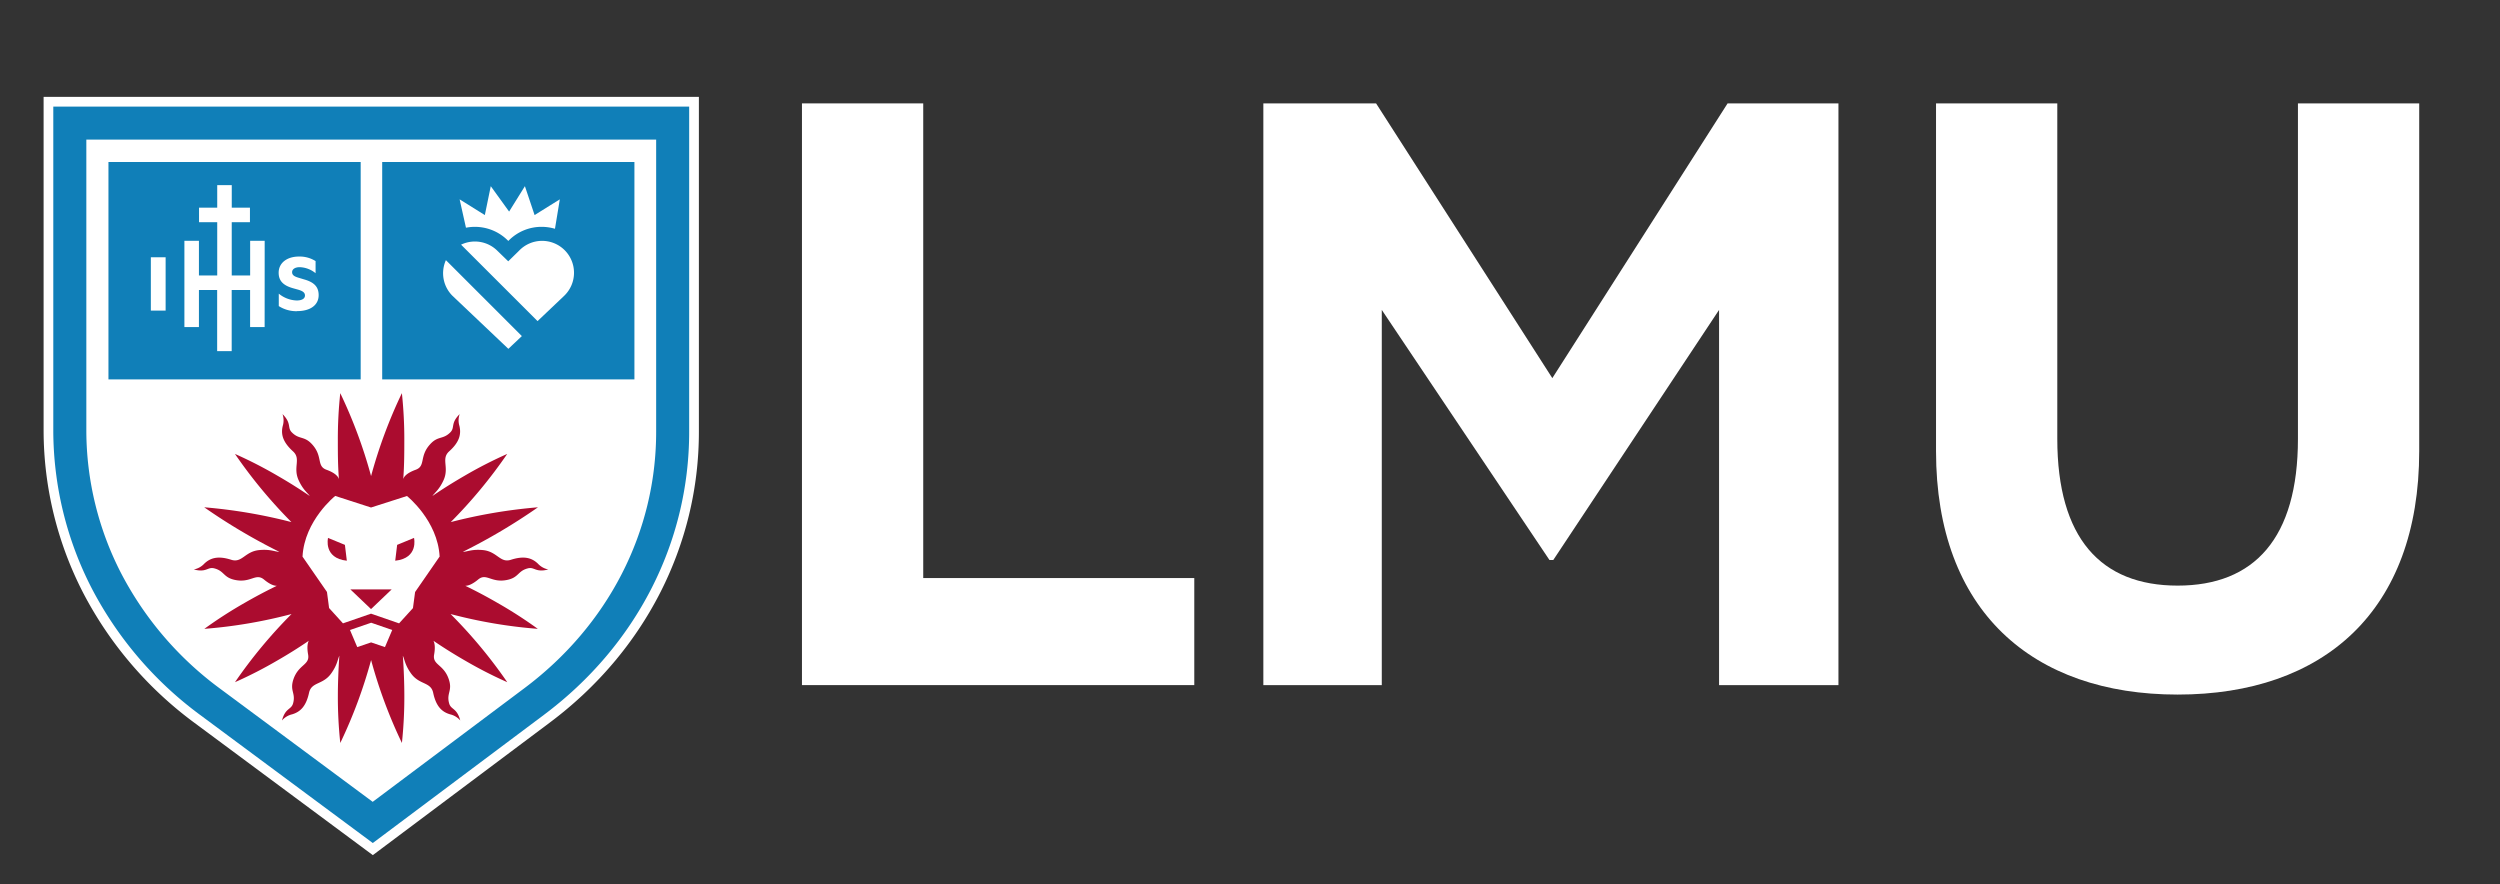 <?xml version="1.0" encoding="UTF-8"?> <svg xmlns="http://www.w3.org/2000/svg" xmlns:xlink="http://www.w3.org/1999/xlink" id="Layer_1" data-name="Layer 1" viewBox="0 0 1032 365"><rect x="0" y="0" width="1032" height="365" fill="#333333" stroke="none"/><defs><style>.cls-1{fill:none;}.cls-2{clip-path:url(#clip-path);}.cls-3{fill:#fff;}.cls-4{fill:#107fb8;}.cls-5{fill:#ab0c2f;}</style><clipPath id="clip-path"><rect class="cls-1" x="17.99" y="40" width="270.51" height="313"></rect></clipPath></defs><title>lmu-lockup</title><g class="cls-2"><g class="cls-2"><path class="cls-3" d="M18,40V177.85a146.66,146.66,0,0,0,16.39,67,156.38,156.38,0,0,0,45.68,53.39L153.9,353l73.16-54.8c39.05-29.25,61.44-73,61.44-119.92V40Z"></path><path class="cls-4" d="M148.89,66.87H44.77v89.74H148.89ZM68.37,128.21h-6.1v-22h6.1ZM109.24,135h-6V119.7h-7.6v25.24h-6V119.7H82.12V135h-6V99.4h6v14.32h7.55v-22H82.16v-6h7.51v-9.3h6v9.3h7.51v6H95.66v22h7.6V99.4h6Zm13.41-6.54a13.39,13.39,0,0,1-7.57-2.11v-5.13a12.31,12.31,0,0,0,7.37,2.82c2.19,0,3.44-.76,3.44-2.07s-1.14-1.87-2.65-2.35l-2.11-.59c-4.22-1.14-6.1-3.12-6.1-6.45,0-4,3.38-6.68,8.41-6.68a12.27,12.27,0,0,1,6.83,1.88v5a10.88,10.88,0,0,0-6.54-2.49c-1.91,0-3.15.81-3.15,2.06s1,1.78,2.5,2.25l2.46.74c4.18,1.17,6,3.12,6,6.49,0,4.07-3.39,6.59-8.85,6.59"></path><path class="cls-4" d="M261.89,66.87H157.77v89.75H261.89ZM200.14,88.78l2.45-11.93,7.57,10.49,6.52-10.49,4,11.93,10.41-6.49-2,12.15a19.42,19.42,0,0,0-5.51-.8,19,19,0,0,0-13.52,5.59l-.24.23-.24-.24A19.21,19.21,0,0,0,192.35,94l-2.62-11.71ZM209.85,144,186.77,122.1a13.16,13.16,0,0,1-2.7-14.71l31.35,31.35ZM232.9,122.1l-11,10.45L190.33,101a13.17,13.17,0,0,1,15,2.53l4.47,4.34,4.43-4.34A13.17,13.17,0,1,1,232.9,122.1"></path><path class="cls-4" d="M22,44V177.85A142.75,142.75,0,0,0,37.94,243a152.39,152.39,0,0,0,44.51,52l71.44,53,70.76-53c38-28.48,59.84-71,59.84-116.71V44ZM270.86,178.28c0,41.35-19.82,79.92-54.38,105.8L153.85,331,90.57,284.07a138.45,138.45,0,0,1-40.51-47.31,128.93,128.93,0,0,1-14.42-58.91V57.64H270.86Z"></path><path class="cls-5" d="M209.36,239.39c4.85-1,4.3-3.67,8.52-4.77,2.79-.73,3.14,1.86,8.46.45a7.85,7.85,0,0,1-4.26-2.36c-2.52-2.44-5.72-3.38-11.18-1.63-4.48,1.45-5.59-3.37-11.48-4-4.65-.47-6.58.73-8.35.71h0a243.52,243.52,0,0,0,31-18.38,213.14,213.14,0,0,0-36,6.11,201.41,201.41,0,0,0,23.31-28.14,179.3,179.3,0,0,0-17.57,9c-4.1,2.37-8.64,5.16-13.3,8.36.95-1.38,2.8-2.59,4.59-6.52,2.44-5.4-1.16-8.77,2.34-11.93,4.26-3.83,5-7.07,4.21-10.47a7.8,7.8,0,0,1,.1-4.88c-3.9,3.9-1.83,5.5-3.86,7.54-3.08,3.1-5.1,1.29-8.41,5-4.49,5-1.66,8.91-5.89,10.44-4,1.46-4.93,3.07-5.13,3.88.43-5.64.44-11.05.44-15.78a181,181,0,0,0-1-19.73,200.62,200.62,0,0,0-12.72,34.23,200.62,200.62,0,0,0-12.72-34.23,179.26,179.26,0,0,0-1,19.73c0,4.73,0,10.14.45,15.78-.21-.81-1.13-2.42-5.13-3.88-4.23-1.53-1.4-5.45-5.89-10.44-3.32-3.69-5.34-1.88-8.42-5-2-2,.05-3.64-3.85-7.54a7.89,7.89,0,0,1,.1,4.88c-.84,3.4,0,6.64,4.2,10.47,3.51,3.16-.1,6.53,2.35,11.93,1.78,3.93,3.63,5.14,4.59,6.52-4.67-3.2-9.21-6-13.31-8.36a178.59,178.59,0,0,0-17.56-9,201.41,201.41,0,0,0,23.31,28.14,213.14,213.14,0,0,0-36-6.11,242.07,242.07,0,0,0,31,18.38h0c-1.76,0-3.69-1.18-8.34-.71-5.9.59-7,5.41-11.49,4-5.45-1.75-8.65-.81-11.17,1.63A7.86,7.86,0,0,1,80,235.07c5.33,1.41,5.67-1.18,8.46-.45,4.23,1.1,3.67,3.76,8.53,4.77,6.57,1.38,8.54-3,12-.15,2.58,2.15,4.29,2.6,5.29,2.58-4.88,2.36-9.38,4.79-13.33,7.07a181.76,181.76,0,0,0-16.6,10.7,201.07,201.07,0,0,0,36-6.12A201.15,201.15,0,0,0,97,281.61a178.13,178.13,0,0,0,17.55-9c4-2.3,8.39-5,12.92-8.1-.47.91-.83,2.6-.28,5.68.79,4.43-4,4-6.1,10.33-1.53,4.72,1.05,5.56-.09,9.78-.75,2.78-3.18,1.79-4.6,7.11a7.85,7.85,0,0,1,4.17-2.53c3.37-1,5.78-3.28,7-8.88,1-4.62,5.7-3.18,9.15-8,2.55-3.57,2.63-5.79,3.37-7.31-.39,5.46-.62,11.79-.62,16.28a179,179,0,0,0,1,19.73,200.2,200.2,0,0,0,12.72-34.23,200.2,200.2,0,0,0,12.72,34.23,180.81,180.81,0,0,0,1-19.73c0-4.49-.22-10.82-.62-16.28.75,1.52.83,3.74,3.38,7.31,3.45,4.82,8.17,3.38,9.15,8,1.18,5.6,3.6,7.91,7,8.88a7.91,7.91,0,0,1,4.18,2.53c-1.43-5.32-3.85-4.33-4.61-7.11-1.14-4.22,1.45-5.06-.09-9.78-2.07-6.38-6.88-5.9-6.09-10.33.55-3.08.18-4.77-.28-5.68,4.52,3.09,8.93,5.8,12.91,8.1a177.53,177.53,0,0,0,17.56,9A201.15,201.15,0,0,0,186,253.47a201.07,201.07,0,0,0,36,6.12,181.18,181.18,0,0,0-16.61-10.7c-3.94-2.28-8.44-4.71-13.32-7.07,1,0,2.7-.43,5.29-2.58,3.45-2.89,5.41,1.53,12,.15"></path><path class="cls-3" d="M161.91,260.06v0h0l-3,7.06-5.72-1.94-5.72,1.94-3-7.06h0v0l8.75-3Zm19.52-30.25-10.08,14.58-.88,6.64-5.73,6.29-11.58-4-11.58,4L135.85,251l-.88-6.64-10.09-14.58c.77-14.94,13.49-25.06,13.49-25.06l14.79,4.78L168,204.75s12.72,10.12,13.48,25.06M161.7,243.29H144.62l8.54,8.14Zm-26.29-21.24s-2,8.36,7.76,9.41l-.79-6.54Zm28.53,2.87-.79,6.54c9.77-1.05,7.76-9.41,7.76-9.41Z"></path></g></g><path class="cls-3" d="M331.05,42.68h50.06V238.62H493v44.19H331.05Z"></path><path class="cls-3" d="M639.62,231.18,570.4,127.93V282.81H521.51V42.68h46.54L640.8,156.09,713.15,42.68h45.76V282.81H709.63V127.93L641.19,231.18Z"></path><path class="cls-3" d="M799.19,186.21V42.68h50.06V181.12c0,41.07,18,60.62,49.67,60.62s49.67-19.55,49.67-60.62V42.68h50.06V186.21c0,66.09-39.5,100.51-99.73,100.51C839.08,286.72,799.19,252.3,799.19,186.21Z"></path></svg> 